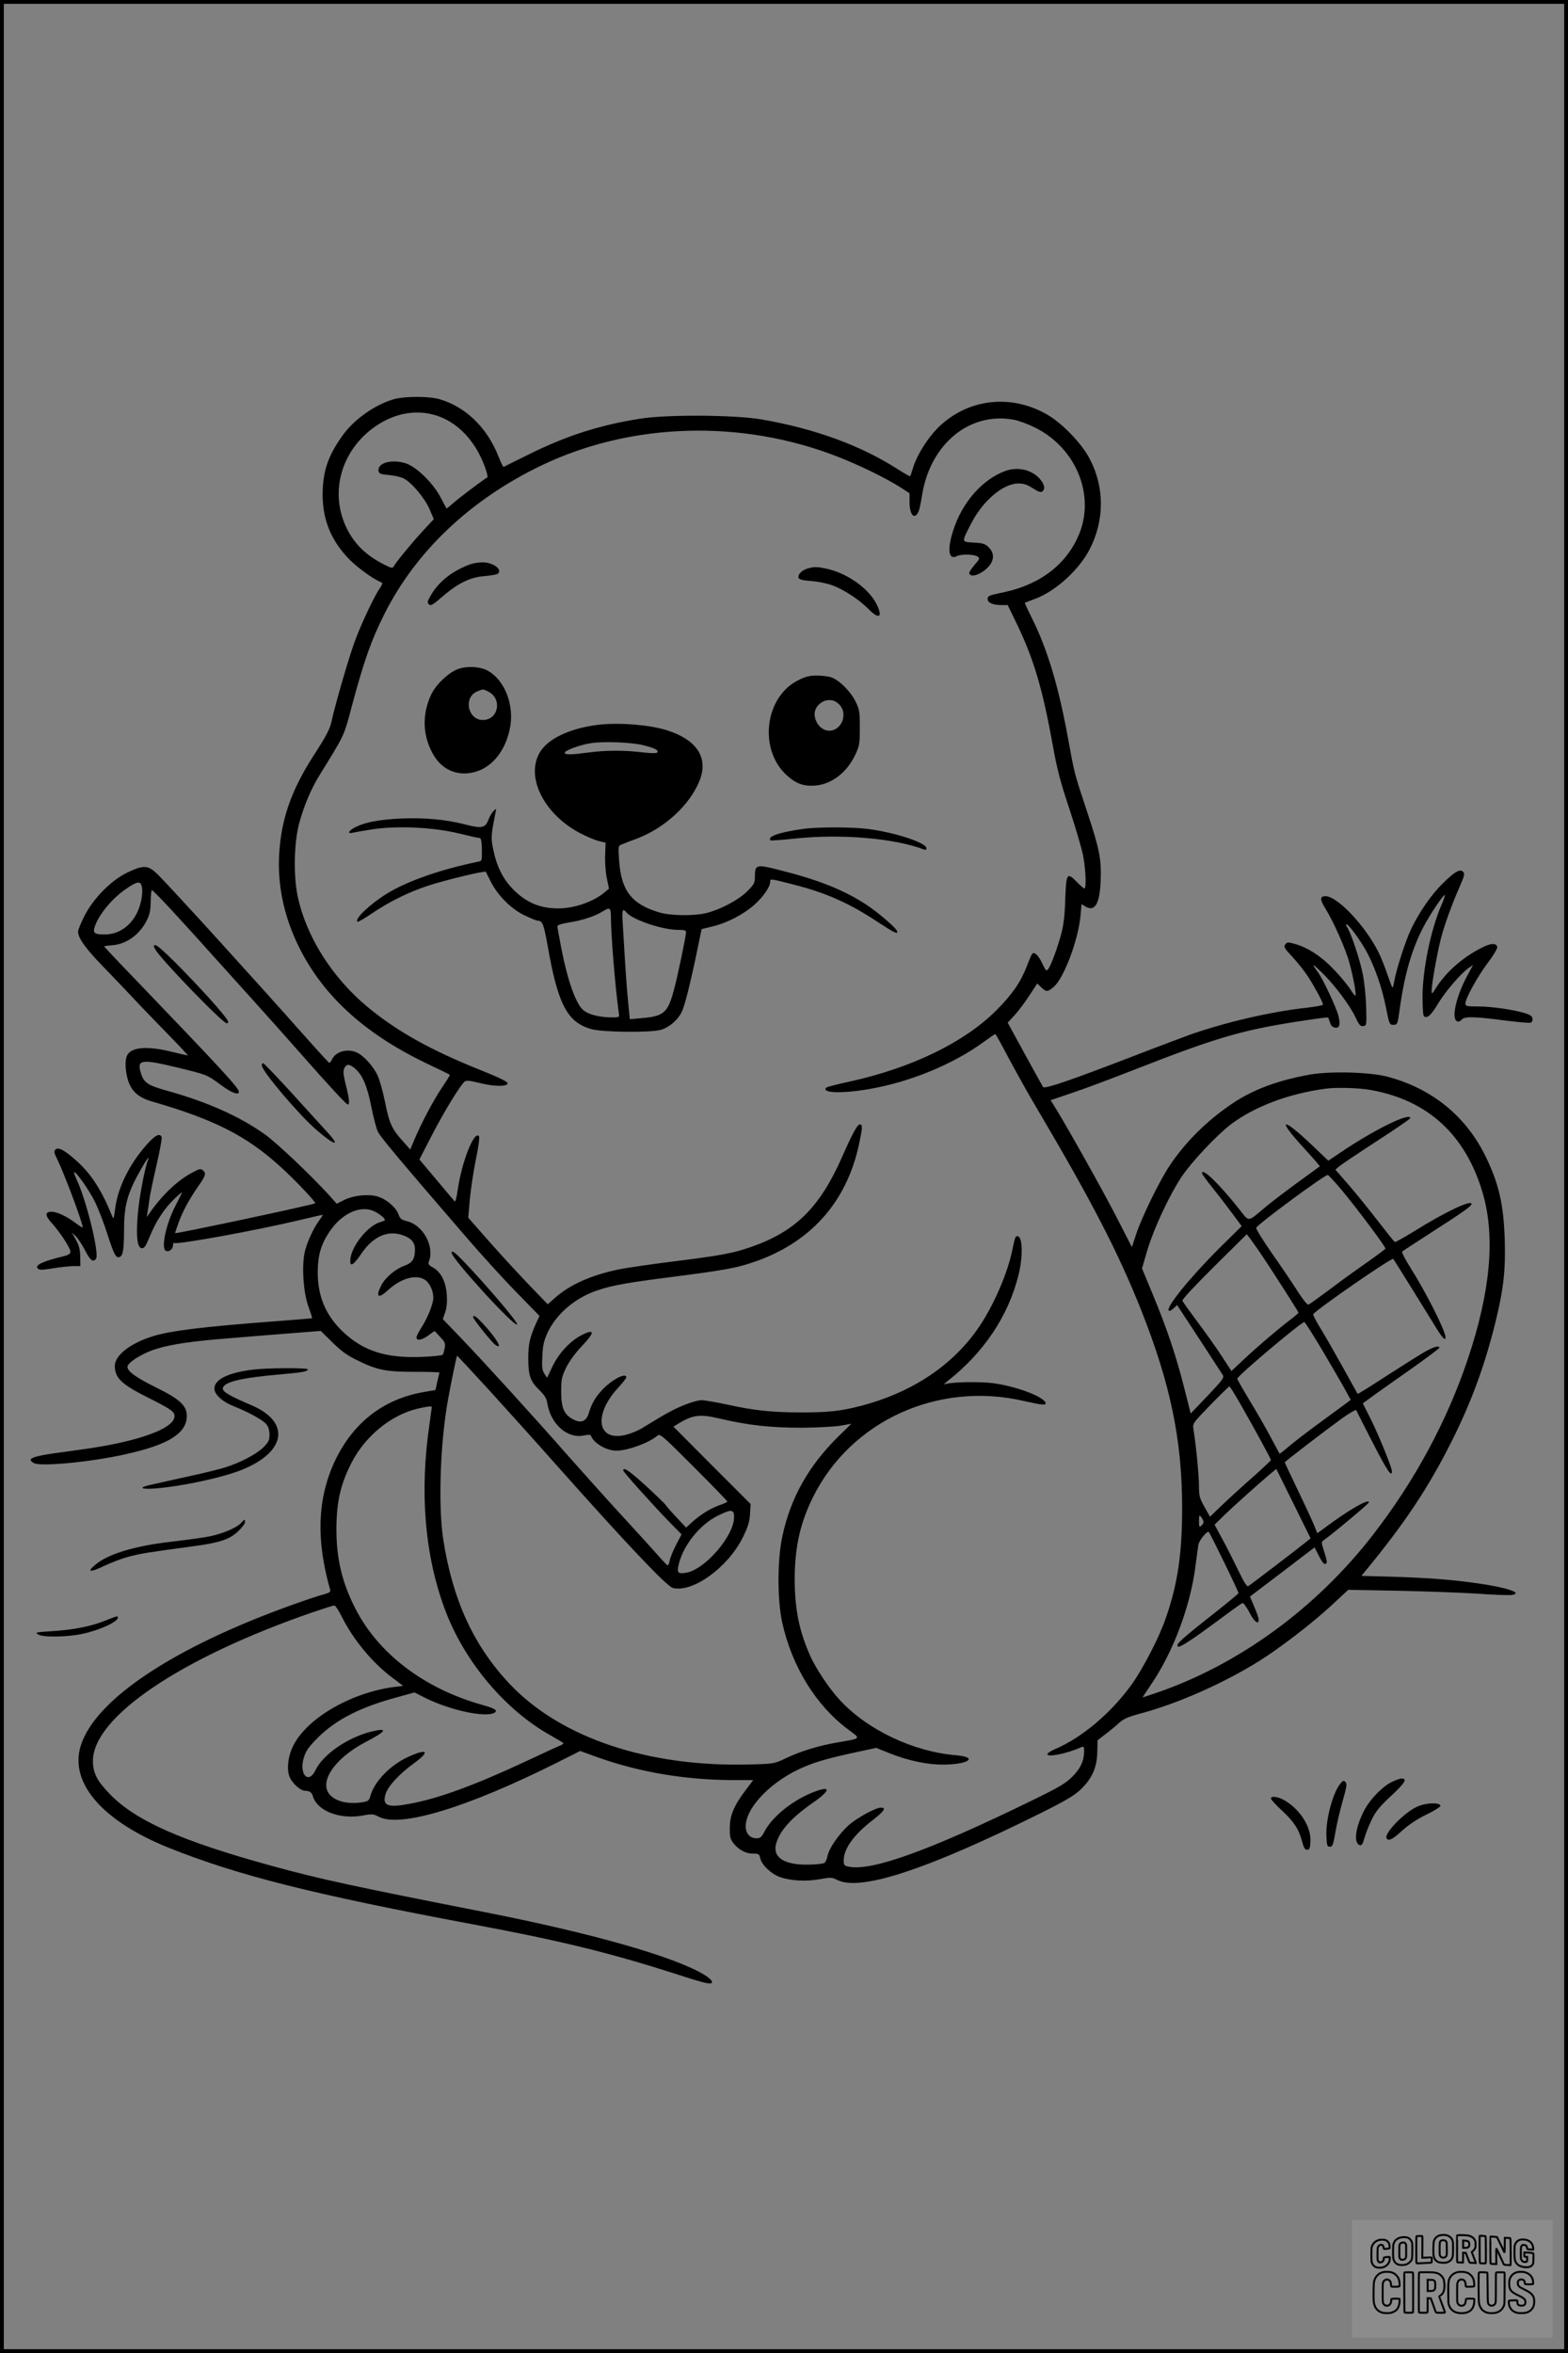 <?xml version="1.0" encoding="UTF-8"?>
<svg xmlns="http://www.w3.org/2000/svg" version="1.0" width="1024pt" height="1536pt" viewBox="0 0 1024 1536" preserveAspectRatio="xMidYMid meet">
  <rect x="0" y="0" width="1024" height="1536" fill="#808080" stroke="none"/>
  <g transform="translate(0.00 0.00) scale(1)">
    <g transform="translate(0,1536) scale(0.1,-0.1)" fill="#000000" stroke="none">
      <path d="M2576 12755 c-124 -34 -265 -133 -339 -238 -96 -134 -130 -237 -130 -387 0 -166 58 -305 178 -425 58 -58 165 -133 209 -148 5 -2 1 -17 -11 -33 -35 -49 -113 -213 -159 -332 -38 -96 -135 -430 -159 -542 -10 -48 -35 -96 -118 -224 -146 -227 -211 -415 -224 -646 -11 -199 32 -403 126 -595 157 -321 427 -569 829 -763 87 -41 158 -76 160 -78 2 -1 -22 -40 -53 -86 -56 -82 -140 -243 -183 -347 l-23 -55 -44 50 c-75 82 -92 118 -120 258 -14 71 -37 151 -51 180 -28 57 -85 120 -127 142 -62 33 -144 12 -169 -42 -6 -13 -14 -23 -18 -22 -4 2 -65 68 -136 148 -410 461 -840 933 -975 1073 -70 71 -96 74 -208 21 -105 -51 -219 -166 -279 -282 -23 -46 -42 -92 -42 -103 0 -42 47 -108 159 -224 64 -66 152 -158 196 -205 43 -47 144 -151 223 -232 80 -82 142 -148 139 -148 -3 0 -52 11 -109 25 -156 38 -259 30 -287 -23 -16 -29 -14 -100 4 -160 23 -76 68 -116 157 -142 405 -117 615 -223 835 -422 101 -91 238 -236 231 -243 -9 -9 -883 -195 -914 -195 -2 0 8 30 22 68 29 79 69 152 130 240 48 69 52 83 28 103 -13 11 -23 9 -62 -12 -102 -53 -201 -147 -286 -269 l-18 -25 5 30 c3 17 9 53 12 80 3 28 24 128 46 224 22 96 38 180 35 188 -12 30 -46 11 -105 -57 -113 -131 -185 -282 -200 -419 -6 -48 -10 -61 -16 -46 -66 166 -134 274 -226 359 -83 76 -128 101 -147 82 -11 -11 -9 -22 12 -64 44 -88 166 -413 166 -444 0 -4 -21 9 -47 29 -59 44 -119 72 -156 73 -44 0 -44 -25 2 -75 52 -57 121 -162 121 -186 0 -13 -12 -21 -42 -29 -142 -34 -193 -59 -171 -81 10 -10 29 -10 95 1 46 8 106 14 133 15 l50 0 -1 61 c-1 47 -7 73 -28 110 l-27 49 25 -24 c14 -13 41 -54 61 -92 35 -68 53 -81 72 -56 24 30 -64 387 -128 521 -10 22 -17 41 -15 44 10 9 100 -119 136 -193 22 -44 58 -138 81 -210 45 -138 56 -159 81 -150 21 8 28 49 28 170 0 165 21 244 108 398 40 71 64 101 47 60 -20 -51 -56 -242 -65 -348 -12 -146 -4 -219 25 -223 17 -2 26 11 53 76 41 101 95 183 162 247 29 28 51 46 49 40 -2 -5 -21 -42 -41 -82 -65 -124 -99 -286 -63 -299 20 -8 45 13 45 38 0 10 3 17 8 14 19 -12 542 83 821 150 79 19 146 34 148 34 3 0 -7 -16 -21 -35 -38 -50 -84 -150 -97 -214 -19 -92 -7 -262 25 -349 15 -41 26 -75 24 -77 -2 -1 -104 -10 -228 -19 -479 -36 -691 -62 -809 -98 -148 -45 -251 -125 -251 -194 0 -79 43 -120 214 -206 150 -75 176 -93 176 -122 0 -53 -99 -108 -281 -156 -122 -31 -215 -48 -456 -80 -191 -25 -235 -42 -181 -71 45 -24 372 7 598 58 281 62 400 137 400 250 0 68 -46 110 -205 188 -143 71 -197 114 -179 143 20 32 105 82 183 106 98 31 235 51 476 70 105 9 282 23 395 32 l205 16 75 -74 c57 -56 96 -85 160 -116 133 -66 189 -77 378 -77 89 0 162 -2 162 -5 -1 -3 -7 -29 -14 -59 l-12 -55 -71 -12 c-269 -45 -470 -202 -589 -458 -112 -243 -120 -512 -27 -836 3 -12 -9 -19 -47 -29 -28 -7 -117 -37 -198 -66 -775 -277 -1289 -618 -1384 -919 -77 -243 140 -494 577 -669 451 -180 939 -303 1980 -498 578 -108 892 -185 1327 -324 203 -66 238 -73 238 -52 0 8 -21 28 -47 44 -196 120 -738 274 -1448 413 -839 165 -1064 213 -1380 300 -591 162 -892 295 -1061 472 -81 84 -107 136 -107 213 0 285 569 671 1431 969 74 25 139 46 146 46 6 0 28 -33 48 -73 74 -149 200 -302 332 -400 l69 -52 -57 -7 c-281 -36 -570 -203 -660 -382 -34 -66 -44 -146 -27 -199 14 -43 72 -97 104 -97 29 0 43 -10 51 -37 30 -96 177 -152 328 -124 57 11 67 10 103 -9 140 -72 579 61 1167 356 l147 74 113 -41 c275 -98 577 -149 890 -149 l127 0 -51 -68 c-74 -98 -102 -163 -102 -244 -1 -52 3 -72 20 -95 34 -46 82 -73 130 -73 39 0 43 -2 49 -31 10 -44 73 -103 131 -123 72 -24 168 -29 258 -13 72 13 81 12 114 -5 150 -76 586 67 1332 438 162 81 216 113 258 153 74 71 106 143 108 244 l2 77 48 37 c27 20 67 53 89 73 33 30 59 42 145 65 243 65 540 197 770 340 139 87 349 248 475 365 l110 102 325 -6 c179 -4 412 -12 518 -19 107 -8 207 -11 223 -9 80 12 -24 48 -219 76 -167 24 -309 35 -544 43 l-217 6 22 27 c261 316 418 552 571 859 126 251 215 494 285 781 51 211 64 331 58 530 -8 228 -37 358 -122 535 -127 265 -351 449 -642 526 -114 31 -377 38 -510 14 -206 -37 -368 -97 -501 -186 -169 -113 -309 -252 -414 -409 -66 -99 -180 -333 -217 -443 l-29 -88 -104 203 c-89 173 -328 599 -404 720 l-23 36 147 50 c81 27 262 95 402 150 547 214 709 261 1119 322 79 12 144 20 145 18 1 -2 6 -16 12 -33 6 -20 17 -31 32 -33 30 -5 37 18 23 76 -14 56 -102 243 -135 287 -44 59 -38 59 23 0 82 -78 184 -214 222 -293 25 -53 33 -63 52 -60 22 3 22 6 19 123 -2 69 -11 162 -23 220 -19 95 -80 276 -102 303 -5 7 -7 15 -5 18 10 9 94 -106 136 -184 52 -100 97 -228 122 -353 23 -115 24 -119 50 -119 26 0 28 6 40 96 31 229 79 396 156 543 45 86 133 216 140 208 2 -2 -7 -29 -20 -59 -71 -161 -126 -426 -126 -608 0 -69 4 -121 10 -125 22 -14 47 9 90 81 46 78 148 197 201 235 l29 20 -39 -73 c-73 -135 -104 -280 -65 -295 10 -4 22 1 29 10 17 23 82 22 278 -4 87 -11 165 -18 173 -15 9 3 14 15 12 27 -2 16 -15 25 -48 35 -80 24 -222 44 -307 44 -75 0 -83 2 -83 19 0 33 77 173 145 264 37 48 65 95 63 105 -5 27 -42 26 -100 -4 -125 -63 -232 -157 -298 -260 -29 -46 -30 -47 -30 -18 0 43 36 244 60 337 23 89 70 219 124 342 30 69 33 82 21 94 -21 21 -55 1 -136 -79 -73 -72 -152 -187 -204 -296 -36 -75 -98 -268 -110 -342 -4 -24 -9 -41 -12 -38 -3 3 -18 43 -34 90 -16 47 -42 112 -58 143 -88 174 -268 363 -345 363 -36 0 -37 -22 -3 -76 58 -94 136 -270 161 -364 28 -105 46 -210 37 -210 -3 0 -18 19 -33 43 -15 23 -60 79 -101 122 -81 87 -169 146 -256 172 -51 14 -55 14 -67 -2 -12 -16 -6 -26 48 -83 33 -36 80 -95 103 -131 44 -69 95 -164 95 -179 0 -5 -51 -14 -112 -21 -227 -25 -517 -92 -753 -174 -38 -14 -207 -77 -375 -142 -413 -159 -578 -215 -588 -201 -4 6 -57 103 -119 215 l-112 205 46 50 c25 28 68 85 96 128 l51 78 26 -25 c33 -32 41 -31 81 2 67 57 162 309 176 469 l6 72 28 -17 c60 -34 91 20 97 168 6 139 -7 208 -88 451 -85 256 -82 245 -125 480 -61 337 -134 580 -234 781 -28 56 -50 103 -48 104 1 1 30 12 65 25 132 48 286 187 356 320 99 189 101 406 4 592 -51 100 -178 233 -278 291 -240 139 -524 104 -716 -87 -68 -69 -134 -174 -160 -256 -9 -30 -18 -57 -20 -59 -2 -2 -38 19 -81 46 -241 155 -542 265 -889 325 -175 30 -615 33 -793 5 -266 -42 -484 -112 -731 -235 -85 -42 -158 -78 -161 -80 -3 -1 -18 29 -33 67 -74 189 -214 325 -385 375 -67 20 -225 20 -295 1z m225 -95 c162 -30 298 -160 366 -349 15 -40 20 -67 14 -69 -15 -5 -201 -146 -234 -177 -16 -15 -30 -25 -31 -24 -2 2 -18 33 -37 69 -48 94 -158 202 -228 225 -91 30 -187 4 -179 -49 3 -18 12 -22 68 -27 36 -3 79 -13 96 -22 53 -27 138 -129 169 -200 l28 -66 -68 -73 c-69 -74 -176 -204 -193 -234 -8 -15 -15 -14 -62 10 -117 59 -193 132 -244 234 -113 225 -45 495 165 654 116 87 244 121 370 98z m3820 -40 c30 -5 92 -28 138 -51 264 -130 392 -433 291 -689 -79 -199 -253 -335 -494 -386 -100 -21 -106 -23 -106 -45 0 -24 36 -39 91 -39 l40 0 64 -132 c106 -221 165 -420 230 -782 29 -161 50 -241 110 -420 40 -122 81 -259 89 -305 17 -88 21 -211 8 -211 -4 0 -26 18 -47 40 -67 69 -72 62 -78 -107 -3 -106 -11 -171 -26 -228 -25 -93 -66 -204 -85 -230 -12 -17 -16 -14 -40 37 -25 53 -52 78 -66 61 -3 -4 -19 -40 -34 -80 -40 -104 -96 -185 -200 -289 -209 -209 -554 -376 -956 -464 -80 -17 -149 -35 -154 -40 -35 -35 102 -40 276 -10 270 46 550 161 753 309 38 28 72 51 75 51 3 0 43 -73 90 -162 47 -88 123 -225 169 -302 368 -622 543 -959 695 -1342 191 -483 266 -846 266 -1290 0 -296 -29 -495 -107 -718 -43 -125 -146 -324 -221 -430 -135 -188 -327 -350 -504 -425 -27 -11 -48 -26 -48 -32 0 -22 126 3 223 46 14 6 17 2 17 -25 0 -64 -23 -114 -77 -168 -44 -44 -85 -68 -265 -156 -666 -325 -1041 -460 -1192 -432 -33 6 -36 10 -36 42 0 75 65 166 186 260 80 62 94 84 56 84 -34 0 -158 -68 -211 -116 -63 -57 -128 -151 -137 -200 -3 -18 -12 -38 -19 -44 -7 -6 -55 -12 -107 -12 -157 -3 -235 48 -209 138 24 85 101 170 244 269 123 86 111 114 -23 57 -128 -55 -253 -159 -299 -251 -18 -34 -26 -41 -51 -41 -42 0 -70 31 -70 78 0 125 172 300 381 388 85 36 165 58 354 99 l117 25 88 -35 c120 -48 246 -75 350 -74 166 1 232 48 84 61 -279 23 -579 165 -760 361 -67 72 -154 202 -191 284 -74 166 -103 308 -103 504 0 210 36 369 121 539 248 496 815 754 1374 625 124 -28 148 -30 143 -12 -14 41 -193 108 -344 128 -86 11 -268 8 -309 -6 -13 -4 -10 1 10 17 237 185 397 422 465 689 32 123 29 259 -5 259 -15 0 -16 -5 -35 -95 -30 -145 -118 -349 -209 -486 -170 -257 -442 -440 -786 -528 -123 -32 -206 -41 -378 -41 -193 0 -311 12 -487 51 -74 16 -151 29 -170 29 -19 0 -71 -15 -115 -33 -72 -30 -114 -53 -269 -148 -27 -17 -75 -37 -108 -45 -187 -48 -216 128 -52 306 30 32 54 63 54 69 0 35 -100 -18 -162 -87 -42 -46 -66 -89 -83 -147 -16 -54 -51 -68 -103 -40 -59 32 -77 75 -77 180 0 82 3 96 33 159 22 43 60 95 105 142 83 88 82 112 -4 69 -75 -38 -151 -120 -192 -207 l-34 -72 -18 27 c-14 22 -17 43 -13 115 3 72 10 99 35 155 58 122 183 228 328 275 95 32 197 50 489 87 317 41 407 56 512 91 381 124 624 393 705 779 23 109 23 125 4 125 -16 0 -49 -61 -120 -222 -142 -320 -301 -477 -587 -577 -120 -42 -200 -57 -514 -96 -150 -19 -308 -42 -351 -51 -179 -37 -320 -99 -417 -185 l-49 -43 -111 115 c-61 63 -178 190 -260 282 l-148 168 11 127 c7 70 25 187 40 259 15 73 24 138 20 144 -29 48 -113 -162 -140 -349 -6 -46 -15 -80 -19 -75 -4 4 -58 68 -119 141 l-112 133 84 163 c80 154 182 321 212 346 11 9 35 6 99 -10 95 -24 181 -24 181 -1 0 10 -60 39 -170 83 -334 133 -553 256 -746 416 -231 192 -400 460 -455 722 -28 133 -24 346 9 472 31 116 78 228 137 323 160 258 156 249 205 435 82 306 129 440 215 611 207 412 564 749 1027 971 586 281 1305 302 1933 57 142 -55 320 -142 413 -202 l57 -37 0 -58 c0 -88 36 -121 61 -55 5 13 14 57 20 96 52 337 310 551 600 497z m-5695 -3046 c9 -36 -2 -108 -26 -162 -42 -94 -123 -152 -215 -152 -69 0 -80 9 -66 51 25 76 108 178 195 240 79 56 103 61 112 23z m191 -151 c65 -71 177 -193 248 -273 72 -80 212 -235 311 -345 99 -110 231 -258 294 -330 178 -202 292 -325 301 -325 14 0 11 34 -12 126 -17 67 -19 90 -11 110 14 30 33 30 69 0 50 -42 81 -114 108 -251 14 -70 33 -143 43 -163 17 -35 142 -184 576 -687 99 -115 248 -279 330 -362 l149 -153 -26 -57 c-37 -85 -47 -129 -47 -218 0 -113 13 -151 69 -206 37 -36 50 -56 55 -88 22 -138 133 -236 241 -211 24 5 41 5 43 0 18 -50 100 -99 167 -100 74 0 215 52 268 98 17 15 32 2 237 -203 121 -121 220 -223 220 -227 0 -3 -22 -14 -49 -23 -57 -19 -124 -60 -180 -110 l-40 -37 -63 67 c-35 37 -66 73 -71 81 -4 7 -62 63 -128 124 -109 99 -149 127 -149 101 0 -10 196 -228 307 -342 l74 -75 -35 -67 c-19 -37 -38 -83 -42 -102 -3 -20 -10 -35 -15 -33 -4 2 -32 30 -61 64 -29 33 -127 141 -218 240 -91 98 -250 276 -355 394 -246 280 -558 622 -711 782 l-122 127 15 43 c10 29 14 66 11 114 -6 87 -37 149 -89 179 -29 16 -35 24 -28 40 38 97 -37 237 -142 263 -38 9 -47 17 -57 46 -17 46 -81 100 -138 116 -61 17 -154 7 -216 -23 l-49 -25 -46 52 c-117 129 -346 347 -426 403 -164 116 -372 209 -626 280 -138 38 -162 54 -182 122 -26 86 6 89 249 30 184 -45 183 -44 274 -111 70 -52 118 -70 118 -45 0 25 -115 149 -667 724 -117 121 -213 223 -213 225 0 2 21 5 47 7 96 5 186 69 233 166 18 36 24 66 24 122 1 40 4 73 8 73 3 0 60 -57 125 -127z m7833 -1178 c375 -66 623 -294 734 -676 82 -284 50 -641 -99 -1083 -134 -400 -345 -792 -617 -1143 -371 -480 -878 -850 -1417 -1034 -47 -16 -86 -29 -88 -29 -2 0 22 37 53 82 147 215 261 520 293 788 7 52 14 109 17 126 4 27 58 94 68 83 12 -13 197 -392 194 -399 -2 -5 -72 -63 -157 -130 -186 -146 -241 -194 -241 -209 0 -6 2 -11 5 -11 19 0 101 54 244 160 90 67 169 124 175 126 6 2 26 -25 45 -61 32 -62 61 -85 61 -47 0 9 -13 47 -29 84 l-28 66 211 160 211 161 28 -55 c26 -52 40 -64 51 -45 3 4 -4 37 -16 71 -20 62 -20 63 -2 77 64 45 294 238 294 246 0 27 -136 -52 -291 -168 l-46 -34 -23 57 c-13 31 -61 135 -107 230 -46 95 -83 175 -83 176 0 5 269 211 374 287 49 35 91 59 93 54 2 -6 50 -100 106 -209 95 -185 127 -234 127 -190 0 25 -85 234 -141 346 l-49 97 53 39 c28 21 141 100 250 177 108 76 197 143 197 147 0 16 -35 7 -89 -23 -31 -17 -143 -88 -249 -156 -106 -69 -194 -124 -196 -122 -1 2 -42 76 -91 164 -49 88 -114 203 -146 255 -32 52 -56 97 -53 101 17 28 515 373 523 361 13 -19 203 -324 261 -419 57 -95 80 -121 80 -92 0 41 -126 291 -231 457 -33 52 -56 98 -52 102 4 4 89 59 188 123 215 138 265 174 265 188 0 29 -174 -53 -372 -177 -67 -41 -124 -73 -129 -72 -4 2 -52 62 -107 133 -55 72 -140 177 -190 235 l-91 105 27 23 c15 12 125 86 245 164 119 77 217 144 217 149 0 41 -245 -80 -470 -234 l-65 -44 -106 101 c-194 185 -235 180 -63 -8 64 -70 115 -128 113 -130 -2 -1 -65 -47 -139 -101 -74 -54 -168 -125 -209 -159 -131 -109 -108 -107 -183 -13 -131 164 -238 267 -238 228 0 -5 30 -47 67 -93 37 -45 95 -121 129 -167 l63 -85 -138 -136 c-201 -200 -359 -395 -338 -416 4 -4 18 3 31 15 l23 22 143 -218 c78 -120 148 -227 155 -238 11 -18 1 -31 -98 -136 l-111 -116 -42 166 c-52 207 -115 394 -206 612 l-70 169 36 123 c44 144 143 355 223 476 68 100 229 271 322 342 155 116 374 199 616 232 71 10 216 6 295 -8z m-189 -652 c108 -130 290 -374 287 -384 -2 -4 -68 -53 -148 -109 -80 -56 -189 -136 -243 -177 -55 -41 -105 -77 -112 -79 -8 -3 -35 31 -71 87 -32 51 -107 162 -167 247 -59 85 -106 160 -103 167 8 23 445 345 467 345 5 0 45 -44 90 -97z m-6313 -142 c20 -10 45 -28 55 -38 17 -19 16 -20 -21 -31 -82 -25 -187 -157 -194 -243 -5 -53 17 -42 71 36 78 116 177 158 276 120 52 -19 75 -47 75 -91 0 -62 -17 -88 -68 -106 -59 -21 -127 -78 -152 -129 -40 -77 -20 -90 45 -30 84 77 183 105 241 66 30 -20 54 -71 54 -117 -1 -40 -37 -131 -79 -196 -17 -27 -31 -54 -31 -61 0 -25 31 -21 74 9 l44 32 36 -39 c32 -33 36 -43 30 -73 -3 -19 -9 -39 -14 -44 -5 -5 -68 -11 -142 -14 -228 -8 -375 39 -507 163 -112 106 -165 229 -166 385 0 115 21 189 80 274 81 119 204 172 293 127z m5776 -261 c78 -114 256 -393 256 -399 0 -3 -22 -22 -47 -41 -76 -57 -222 -181 -309 -263 l-82 -77 -63 97 c-35 54 -106 154 -158 223 -51 69 -96 131 -99 139 -3 8 76 93 208 224 l212 210 19 -24 c10 -13 38 -53 63 -89z m413 -647 c61 -104 128 -218 148 -255 l36 -66 -33 -25 c-18 -13 -96 -70 -173 -127 -77 -56 -166 -125 -198 -152 -32 -28 -59 -49 -61 -47 -1 2 -28 52 -59 110 -31 58 -92 165 -137 238 -44 73 -80 137 -80 141 0 18 418 370 438 370 4 0 58 -84 119 -187z m-5445 -255 c112 -123 311 -344 443 -493 441 -496 719 -791 759 -801 130 -32 359 133 457 330 34 69 44 101 47 153 l4 65 -252 252 -252 253 34 21 c93 56 138 62 263 33 195 -46 336 -61 550 -61 93 1 203 7 242 13 l73 13 -88 -86 c-193 -191 -310 -400 -363 -650 -33 -155 -33 -413 -1 -560 64 -290 221 -544 434 -702 81 -60 86 -55 -77 -83 -124 -22 -235 -56 -334 -103 -74 -35 -77 -36 -231 -40 -666 -19 -1239 173 -1573 527 -235 250 -372 549 -433 946 -33 222 -19 630 32 910 22 120 56 285 59 285 2 0 95 -100 207 -222z m4913 -101 c90 -158 195 -350 195 -358 0 -3 -53 -53 -117 -110 -65 -57 -155 -139 -200 -182 l-81 -78 -36 64 c-32 57 -36 72 -36 138 0 66 -19 264 -36 369 -6 38 -5 39 111 159 65 67 121 121 124 121 3 0 37 -55 76 -123z m-5285 -12 c0 -3 -7 -49 -14 -103 -67 -448 -33 -861 99 -1217 127 -342 396 -661 697 -827 42 -24 78 -45 78 -48 0 -3 -12 -11 -27 -17 -16 -6 -111 -50 -213 -98 -336 -157 -574 -245 -765 -280 -144 -27 -180 -13 -157 64 16 51 89 131 186 201 107 78 88 99 -39 41 -117 -54 -220 -160 -246 -254 -8 -30 -15 -35 -47 -41 -93 -15 -170 1 -214 44 -81 82 24 241 231 349 137 71 149 95 34 67 -154 -39 -314 -149 -363 -252 -47 -97 -111 -22 -74 88 13 41 34 69 93 128 118 116 275 196 512 260 l116 32 69 -35 c164 -82 399 -132 454 -97 23 14 2 28 -78 50 -377 105 -677 331 -829 625 -90 175 -127 332 -126 530 1 173 28 289 99 427 89 173 256 310 429 352 65 15 95 19 95 11z m5712 -879 c-45 -37 -366 -282 -380 -290 -9 -5 -28 25 -67 106 -30 62 -76 154 -104 204 l-49 91 66 65 c68 65 211 193 292 262 l45 37 112 -226 112 -227 -27 -22z m-3738 158 c-2 -121 -188 -337 -310 -360 -55 -10 -64 -2 -53 48 28 127 138 266 259 325 87 43 105 41 104 -13z m3066 -30 c0 -6 -7 -17 -15 -24 -13 -11 -15 -6 -15 31 1 41 2 43 15 25 8 -11 15 -25 15 -32z"></path>
      <path d="M6567 12286 c-151 -54 -284 -206 -342 -389 -41 -127 -30 -196 25 -167 26 14 113 12 134 -3 16 -11 14 -16 -19 -54 -19 -23 -35 -46 -35 -51 0 -37 72 -16 120 33 44 45 46 93 7 132 -23 23 -37 28 -97 31 -83 5 -82 0 -17 126 77 149 209 260 308 260 35 0 58 -8 95 -32 36 -23 52 -28 61 -20 20 16 15 44 -14 79 -52 62 -143 84 -226 55z"></path>
      <path d="M3070 11676 c-116 -43 -203 -111 -255 -200 -24 -40 -26 -50 -14 -61 12 -12 25 -4 89 51 99 86 180 126 273 133 40 4 78 10 85 14 40 26 -26 77 -98 76 -25 0 -61 -6 -80 -13z"></path>
      <path d="M5274 11649 c-38 -11 -66 -41 -59 -61 4 -11 28 -17 84 -21 43 -3 105 -16 137 -28 74 -27 176 -94 234 -153 70 -72 98 -58 55 29 -49 100 -184 198 -316 230 -72 16 -90 17 -135 4z"></path>
      <path d="M2998 10995 c-63 -20 -150 -101 -182 -169 -59 -125 -57 -261 7 -380 50 -95 133 -142 231 -134 135 12 242 124 276 293 31 153 -35 321 -151 380 -44 23 -125 28 -181 10z m192 -150 c92 -48 65 -185 -37 -185 -98 0 -128 147 -38 186 39 17 40 17 75 -1z"></path>
      <path d="M5212 10919 c-218 -109 -259 -451 -75 -619 61 -56 112 -74 188 -68 106 9 204 84 259 198 29 61 31 72 31 180 0 107 -2 119 -29 173 -33 64 -99 131 -151 153 -19 8 -63 14 -98 14 -51 0 -76 -6 -125 -31z m269 -158 c59 -60 16 -171 -66 -171 -50 0 -95 52 -95 110 0 46 47 90 95 90 27 0 44 -8 66 -29z"></path>
      <path d="M3919 10630 c-199 -22 -351 -95 -400 -193 -83 -161 40 -396 270 -516 42 -22 96 -45 121 -51 l45 -11 -3 -82 c-2 -45 3 -113 11 -150 l14 -68 -30 -25 c-72 -61 -198 -104 -302 -104 -122 0 -215 41 -301 132 -61 64 -101 145 -122 249 -17 79 -16 93 14 244 6 29 6 29 -12 12 -10 -9 -26 -36 -35 -60 -20 -52 -43 -57 -155 -28 -124 32 -264 44 -414 38 -143 -7 -235 -24 -300 -57 -43 -22 -55 -46 -17 -36 12 3 69 13 127 22 162 25 396 14 560 -25 69 -17 132 -31 140 -31 12 0 15 -16 17 -75 1 -70 0 -75 -20 -79 -249 -51 -471 -129 -601 -210 -111 -69 -211 -164 -192 -183 3 -3 43 19 88 50 126 84 240 141 376 186 110 36 370 99 375 90 1 -2 15 -31 32 -64 45 -90 134 -179 220 -220 40 -19 78 -35 86 -35 31 0 40 -22 64 -156 68 -389 127 -504 283 -551 73 -22 393 -25 460 -5 52 16 107 62 133 114 20 39 57 185 104 413 l27 130 70 17 c99 24 206 80 278 145 58 53 100 115 100 148 0 20 -1 20 152 -19 215 -55 363 -121 551 -245 105 -69 127 -80 127 -63 0 18 -121 123 -203 177 -151 98 -315 163 -584 230 -132 33 -143 30 -143 -45 0 -45 -4 -52 -52 -100 -58 -57 -177 -119 -268 -141 -80 -19 -233 -17 -305 5 -181 54 -249 142 -262 342 -6 92 -6 93 18 102 13 6 58 23 99 38 182 70 342 217 407 374 62 151 -13 270 -212 333 -109 35 -304 51 -436 37z m284 -135 c75 -19 102 -34 89 -47 -6 -6 -40 -6 -98 1 -116 14 -237 14 -349 -1 -113 -15 -154 -16 -157 -3 -4 15 99 53 173 64 83 13 268 5 342 -14z m-213 -1138 c0 -40 7 -156 15 -257 13 -156 19 -219 38 -369 2 -11 -12 -14 -66 -12 -74 3 -140 21 -170 49 -48 43 -101 195 -141 400 -14 73 -26 138 -26 145 0 9 26 17 75 25 84 13 171 41 218 71 53 32 57 29 57 -52z m101 47 c39 -48 235 -114 336 -114 44 0 53 -3 53 -17 -1 -28 -55 -290 -80 -379 -39 -145 -66 -168 -207 -180 l-80 -7 -11 114 c-10 99 -18 217 -36 527 -5 73 1 85 25 56z"></path>
      <path d="M5245 9949 c-157 -22 -237 -50 -213 -75 3 -2 75 3 159 12 302 32 650 2 842 -71 11 -5 17 -2 17 8 0 36 -208 104 -385 126 -103 13 -332 13 -420 0z"></path>
      <path d="M1014 9163 c30 -59 440 -483 467 -483 5 0 9 4 9 10 0 34 -441 500 -474 500 -15 0 -15 -3 -2 -27z"></path>
      <path d="M1710 8405 c0 -36 236 -315 351 -416 123 -107 168 -120 79 -22 -30 32 -134 147 -233 256 -99 108 -184 197 -189 197 -4 0 -8 -7 -8 -15z"></path>
      <path d="M2950 7181 c0 -37 409 -485 427 -467 10 10 -203 260 -356 419 -54 55 -71 67 -71 48z"></path>
      <path d="M3090 6761 c0 -11 108 -147 139 -175 12 -11 24 -16 28 -13 9 9 -35 72 -97 140 -50 54 -70 68 -70 48z"></path>
      <path d="M1650 6419 c-161 -20 -250 -64 -250 -124 0 -38 53 -86 127 -115 96 -38 193 -91 213 -118 13 -16 20 -40 20 -67 0 -36 -6 -49 -40 -83 -44 -44 -150 -100 -250 -131 -36 -12 -148 -39 -250 -61 -102 -23 -209 -46 -237 -53 -83 -18 -64 -31 35 -23 175 14 437 71 563 122 289 117 317 312 61 421 -137 58 -187 87 -187 108 0 43 121 72 385 94 135 12 170 18 170 32 0 11 -270 10 -360 -2z"></path>
      <path d="M1574 5418 c-31 -34 -137 -77 -231 -92 -48 -8 -153 -22 -233 -31 -236 -28 -405 -80 -487 -149 -59 -49 -36 -53 55 -9 48 23 122 51 166 62 75 20 126 28 416 67 174 23 240 45 295 98 25 23 45 50 45 59 0 22 -3 21 -26 -5z"></path>
      <path d="M685 4780 c-92 -37 -203 -59 -345 -68 -107 -7 -113 -8 -90 -22 32 -19 188 -17 286 4 114 24 234 79 234 107 0 12 -4 11 -85 -21z"></path>
      <path d="M9090 3728 c-67 -33 -151 -122 -188 -200 -49 -102 -61 -188 -28 -210 16 -11 25 0 37 45 6 23 26 74 45 114 28 59 51 87 130 161 91 85 107 112 66 112 -9 0 -37 -10 -62 -22z"></path>
      <path d="M8752 3715 c-49 -62 -94 -232 -90 -338 3 -64 5 -72 23 -72 17 0 22 12 36 95 9 52 30 144 48 205 26 92 29 112 17 123 -11 11 -17 9 -34 -13z"></path>
      <path d="M8300 3619 c0 -6 32 -41 70 -76 80 -74 113 -125 133 -203 11 -42 19 -55 33 -55 16 0 20 9 22 54 5 89 -59 197 -155 260 -46 31 -103 42 -103 20z"></path>
      <path d="M9252 3565 c-84 -39 -215 -175 -197 -205 13 -21 39 -8 103 51 45 40 98 75 160 105 53 26 92 51 89 57 -7 23 -99 19 -155 -8z"></path>
    </g>
  </g>
  <rect x="0.0" y="0.0" width="1024.0" height="1536.0" fill="none" stroke="black" stroke-width="5"></rect>
  <g transform="translate(882.93 1449.20) scale(0.128)" opacity="1.0">
    <rect x="0" y="0" width="1024.0" height="600.0" fill="white" fill-opacity="0.1"></rect>
    <g transform="translate(0,650) scale(0.1,-0.1)" stroke="none">
      <path fill="none" stroke="#000000" stroke-width="100" d="M4491 5720 c-164 -43 -269 -147 -319 -315 -19 -65 -29 -577 -13 -693 25 -190 116 -310 276 -367 63 -23 284 -32 370 -16 122 22 249 110 294 205 51 104 56 150 56 496 0 341 -4 385 -48 478 -46 100 -156 184 -282 217 -83 21 -241 19 -334 -5z m270 -273 c19 -12 43 -40 54 -62 18 -37 20 -64 23 -320 5 -339 -1 -384 -56 -436 -87 -82 -235 -56 -289 51 -22 43 -23 53 -23 335 0 314 7 370 52 412 34 32 66 42 139 42 53 1 73 -4 100 -22z"></path>
      <path fill="none" stroke="#000000" stroke-width="100" d="M5367 5723 c-4 -3 -7 -311 -7 -683 0 -618 1 -679 17 -691 12 -10 51 -14 152 -14 l136 0 3 248 2 248 67 -3 67 -3 34 -85 c18 -47 58 -152 89 -235 30 -82 63 -158 73 -168 14 -15 40 -19 165 -24 l148 -6 -5 34 c-4 19 -49 143 -102 276 -53 133 -96 246 -96 251 0 6 15 19 33 31 53 33 104 92 134 156 27 57 28 67 27 195 0 115 -4 144 -23 193 -31 80 -76 135 -148 183 -83 56 -166 82 -303 94 -129 11 -453 14 -463 3z m541 -300 c55 -27 77 -73 77 -163 0 -61 -4 -82 -23 -111 -34 -55 -73 -69 -191 -69 l-101 0 0 187 0 186 101 -6 c66 -4 114 -12 137 -24z"></path>
      <path fill="none" stroke="#000000" stroke-width="100" d="M6514 5685 c-4 -9 -5 -320 -2 -690 3 -511 7 -678 16 -687 19 -19 273 -30 291 -13 11 11 13 126 12 675 -1 364 -6 672 -11 685 -11 28 -27 31 -187 40 -99 6 -114 5 -119 -10z"></path>
      <path fill="none" stroke="#000000" stroke-width="100" d="M3355 5683 c-27 -3 -55 -9 -62 -15 -10 -8 -13 -150 -13 -683 0 -592 2 -674 15 -685 12 -10 52 -11 173 -6 362 15 578 29 590 38 8 7 12 46 12 129 0 108 -2 119 -20 129 -11 6 -24 9 -28 7 -4 -3 -103 -8 -221 -12 l-214 -7 5 545 c4 384 2 549 -5 556 -11 11 -120 12 -232 4z"></path>
      <path fill="none" stroke="#000000" stroke-width="100" d="M7067 5654 c-4 -4 -7 -310 -7 -680 0 -625 1 -673 18 -692 15 -18 31 -21 152 -24 l134 -3 -3 400 c-2 277 1 397 8 390 11 -11 153 -311 251 -530 96 -215 128 -281 142 -292 7 -6 82 -14 165 -17 l153 -7 11 28 c14 34 3 1333 -11 1347 -5 5 -70 11 -144 14 l-136 5 -1 -54 c-1 -30 -5 -200 -8 -379 l-6 -325 -73 150 c-40 83 -123 256 -184 385 -61 129 -117 242 -125 252 -11 12 -40 18 -121 22 -59 4 -130 9 -157 12 -28 3 -54 2 -58 -2z"></path>
      <path fill="none" stroke="#000000" stroke-width="100" d="M2507 5614 c-220 -49 -342 -159 -394 -357 -24 -91 -24 -641 0 -740 57 -233 232 -339 510 -310 56 6 127 21 158 33 76 29 187 114 226 174 64 95 67 114 71 505 2 232 -1 371 -8 404 -27 126 -116 235 -228 278 -74 29 -236 35 -335 13z m191 -281 c15 -11 36 -35 47 -54 19 -32 20 -52 20 -349 0 -309 0 -316 -23 -362 -31 -62 -75 -89 -155 -95 -53 -4 -67 -2 -97 19 -19 13 -44 41 -55 63 -19 37 -20 60 -20 350 0 337 2 351 60 405 54 51 169 63 223 23z"></path>
      <path fill="none" stroke="#000000" stroke-width="100" d="M8568 5491 c-133 -43 -219 -134 -262 -280 -13 -45 -16 -107 -16 -343 0 -320 9 -395 60 -506 73 -156 258 -255 506 -269 191 -11 324 47 376 165 19 42 22 70 26 288 4 209 3 242 -11 256 -19 18 -186 38 -347 41 l-105 2 -3 -95 c-1 -52 2 -102 7 -109 6 -10 33 -16 75 -19 l66 -4 0 -105 c0 -98 -1 -105 -26 -130 -23 -23 -31 -25 -99 -21 -64 3 -79 7 -112 34 -21 16 -49 52 -63 80 -25 49 -25 51 -25 324 0 303 6 348 56 402 28 29 32 30 99 26 105 -6 152 -50 167 -158 8 -53 9 -54 48 -62 22 -5 90 -10 150 -11 l110 -2 3 43 c4 52 -30 180 -66 245 -53 99 -179 183 -317 212 -96 20 -226 18 -297 -4z"></path>
      <path fill="none" stroke="#000000" stroke-width="100" d="M1390 5484 c-203 -45 -359 -207 -390 -404 -13 -83 -13 -616 0 -694 20 -123 100 -235 203 -281 98 -45 271 -51 387 -13 211 67 340 238 340 451 0 54 -3 69 -17 74 -24 9 -264 -15 -280 -28 -7 -7 -13 -31 -13 -60 0 -56 -13 -95 -43 -128 -31 -34 -95 -61 -144 -61 -35 0 -48 6 -77 35 -52 52 -58 99 -54 423 3 257 5 280 24 323 42 89 120 132 202 109 53 -14 72 -42 81 -120 11 -90 15 -92 150 -79 62 6 125 15 138 20 25 9 25 10 21 107 -3 82 -9 106 -33 155 -33 68 -97 130 -163 160 -60 27 -235 33 -332 11z"></path>
      <path fill="none" stroke="#000000" stroke-width="100" d="M1600 3845 c-239 -44 -424 -235 -476 -495 -22 -109 -33 -831 -15 -1000 31 -300 174 -492 425 -572 45 -15 100 -21 211 -25 181 -6 263 8 380 66 147 73 214 152 266 311 26 78 32 117 37 219 4 98 2 125 -9 132 -22 14 -393 11 -407 -3 -7 -7 -12 -39 -12 -73 0 -169 -84 -275 -217 -275 -68 0 -110 18 -150 64 -65 73 -68 99 -68 606 0 446 1 456 22 515 78 208 337 201 392 -11 6 -23 13 -75 16 -115 3 -41 10 -78 15 -83 10 -10 289 -10 357 0 63 9 67 18 60 147 -12 210 -62 331 -181 445 -86 82 -165 123 -280 146 -94 19 -261 20 -366 1z"></path>
      <path fill="none" stroke="#000000" stroke-width="100" d="M5376 3840 c-151 -39 -268 -118 -350 -237 -106 -157 -118 -245 -114 -863 4 -463 5 -477 27 -550 33 -106 72 -178 131 -243 123 -135 290 -197 526 -197 326 0 528 127 610 384 34 106 48 339 20 349 -29 12 -386 9 -400 -2 -7 -6 -16 -44 -20 -85 -17 -192 -81 -266 -226 -266 -93 1 -163 55 -197 152 -16 48 -18 92 -18 503 0 437 1 452 22 520 26 81 57 119 121 147 78 35 188 8 237 -56 30 -40 55 -133 55 -206 0 -92 6 -95 157 -92 70 1 161 5 201 8 87 8 88 9 78 158 -12 189 -62 314 -170 422 -76 76 -130 109 -241 144 -102 33 -337 38 -449 10z"></path>
      <path fill="none" stroke="#000000" stroke-width="100" d="M8441 3845 c-204 -45 -357 -196 -406 -402 -24 -99 -17 -331 13 -416 47 -137 141 -225 342 -323 334 -162 396 -203 438 -284 19 -37 23 -57 20 -116 -3 -59 -8 -77 -30 -107 -39 -50 -98 -70 -190 -65 -137 7 -187 57 -188 185 0 95 4 94 -223 86 -106 -3 -198 -10 -204 -16 -17 -13 -17 -107 1 -200 44 -226 196 -375 436 -423 103 -20 339 -15 435 10 199 53 340 189 391 377 21 78 28 222 15 311 -16 115 -56 191 -145 276 -85 81 -145 117 -386 235 -250 122 -298 173 -301 319 -3 109 52 167 164 175 115 8 183 -49 194 -164 3 -32 10 -64 16 -70 10 -14 340 -17 387 -4 24 7 25 9 22 92 -5 150 -54 269 -153 369 -69 70 -189 133 -297 155 -90 18 -265 18 -351 0z"></path>
      <path fill="none" stroke="#000000" stroke-width="100" d="M2710 3833 c-14 -2 -29 -9 -35 -14 -7 -7 -9 -354 -7 -1017 3 -910 5 -1008 20 -1019 20 -16 384 -18 413 -3 19 10 19 32 19 1019 0 923 -1 1010 -16 1022 -13 10 -61 14 -193 16 -97 1 -187 -1 -201 -4z"></path>
      <path fill="none" stroke="#000000" stroke-width="100" d="M3455 3833 c-47 -12 -45 32 -45 -1034 0 -987 0 -1009 19 -1019 12 -6 98 -10 210 -10 159 0 192 3 205 16 14 13 16 61 16 370 l0 355 81 -3 82 -3 88 -245 c49 -135 105 -292 124 -350 20 -58 45 -113 57 -122 18 -16 45 -18 229 -18 184 0 210 2 216 16 7 19 16 -7 -153 448 -74 197 -134 362 -134 366 0 4 23 22 50 40 162 104 228 273 217 560 -8 225 -46 336 -153 450 -104 110 -219 160 -413 179 -101 11 -657 13 -696 4z m721 -409 c64 -48 69 -61 72 -231 4 -176 -7 -223 -59 -267 -43 -36 -89 -46 -216 -46 l-113 0 0 286 0 286 144 -4 c127 -3 148 -5 172 -24z"></path>
      <path fill="none" stroke="#000000" stroke-width="100" d="M6510 3834 c-51 -11 -50 7 -50 -683 1 -672 7 -842 35 -951 45 -175 148 -311 289 -380 117 -58 200 -73 376 -68 124 4 156 9 225 32 108 37 176 79 246 153 61 66 117 169 140 258 9 37 13 248 16 831 4 727 3 782 -13 795 -13 11 -57 14 -204 14 -171 0 -190 -2 -209 -19 -21 -19 -21 -19 -21 -746 0 -782 0 -782 -52 -861 -64 -95 -228 -106 -302 -19 -61 73 -60 64 -66 877 -4 562 -8 745 -17 754 -13 13 -341 23 -393 13z"></path>
    </g>
  </g>
</svg>
